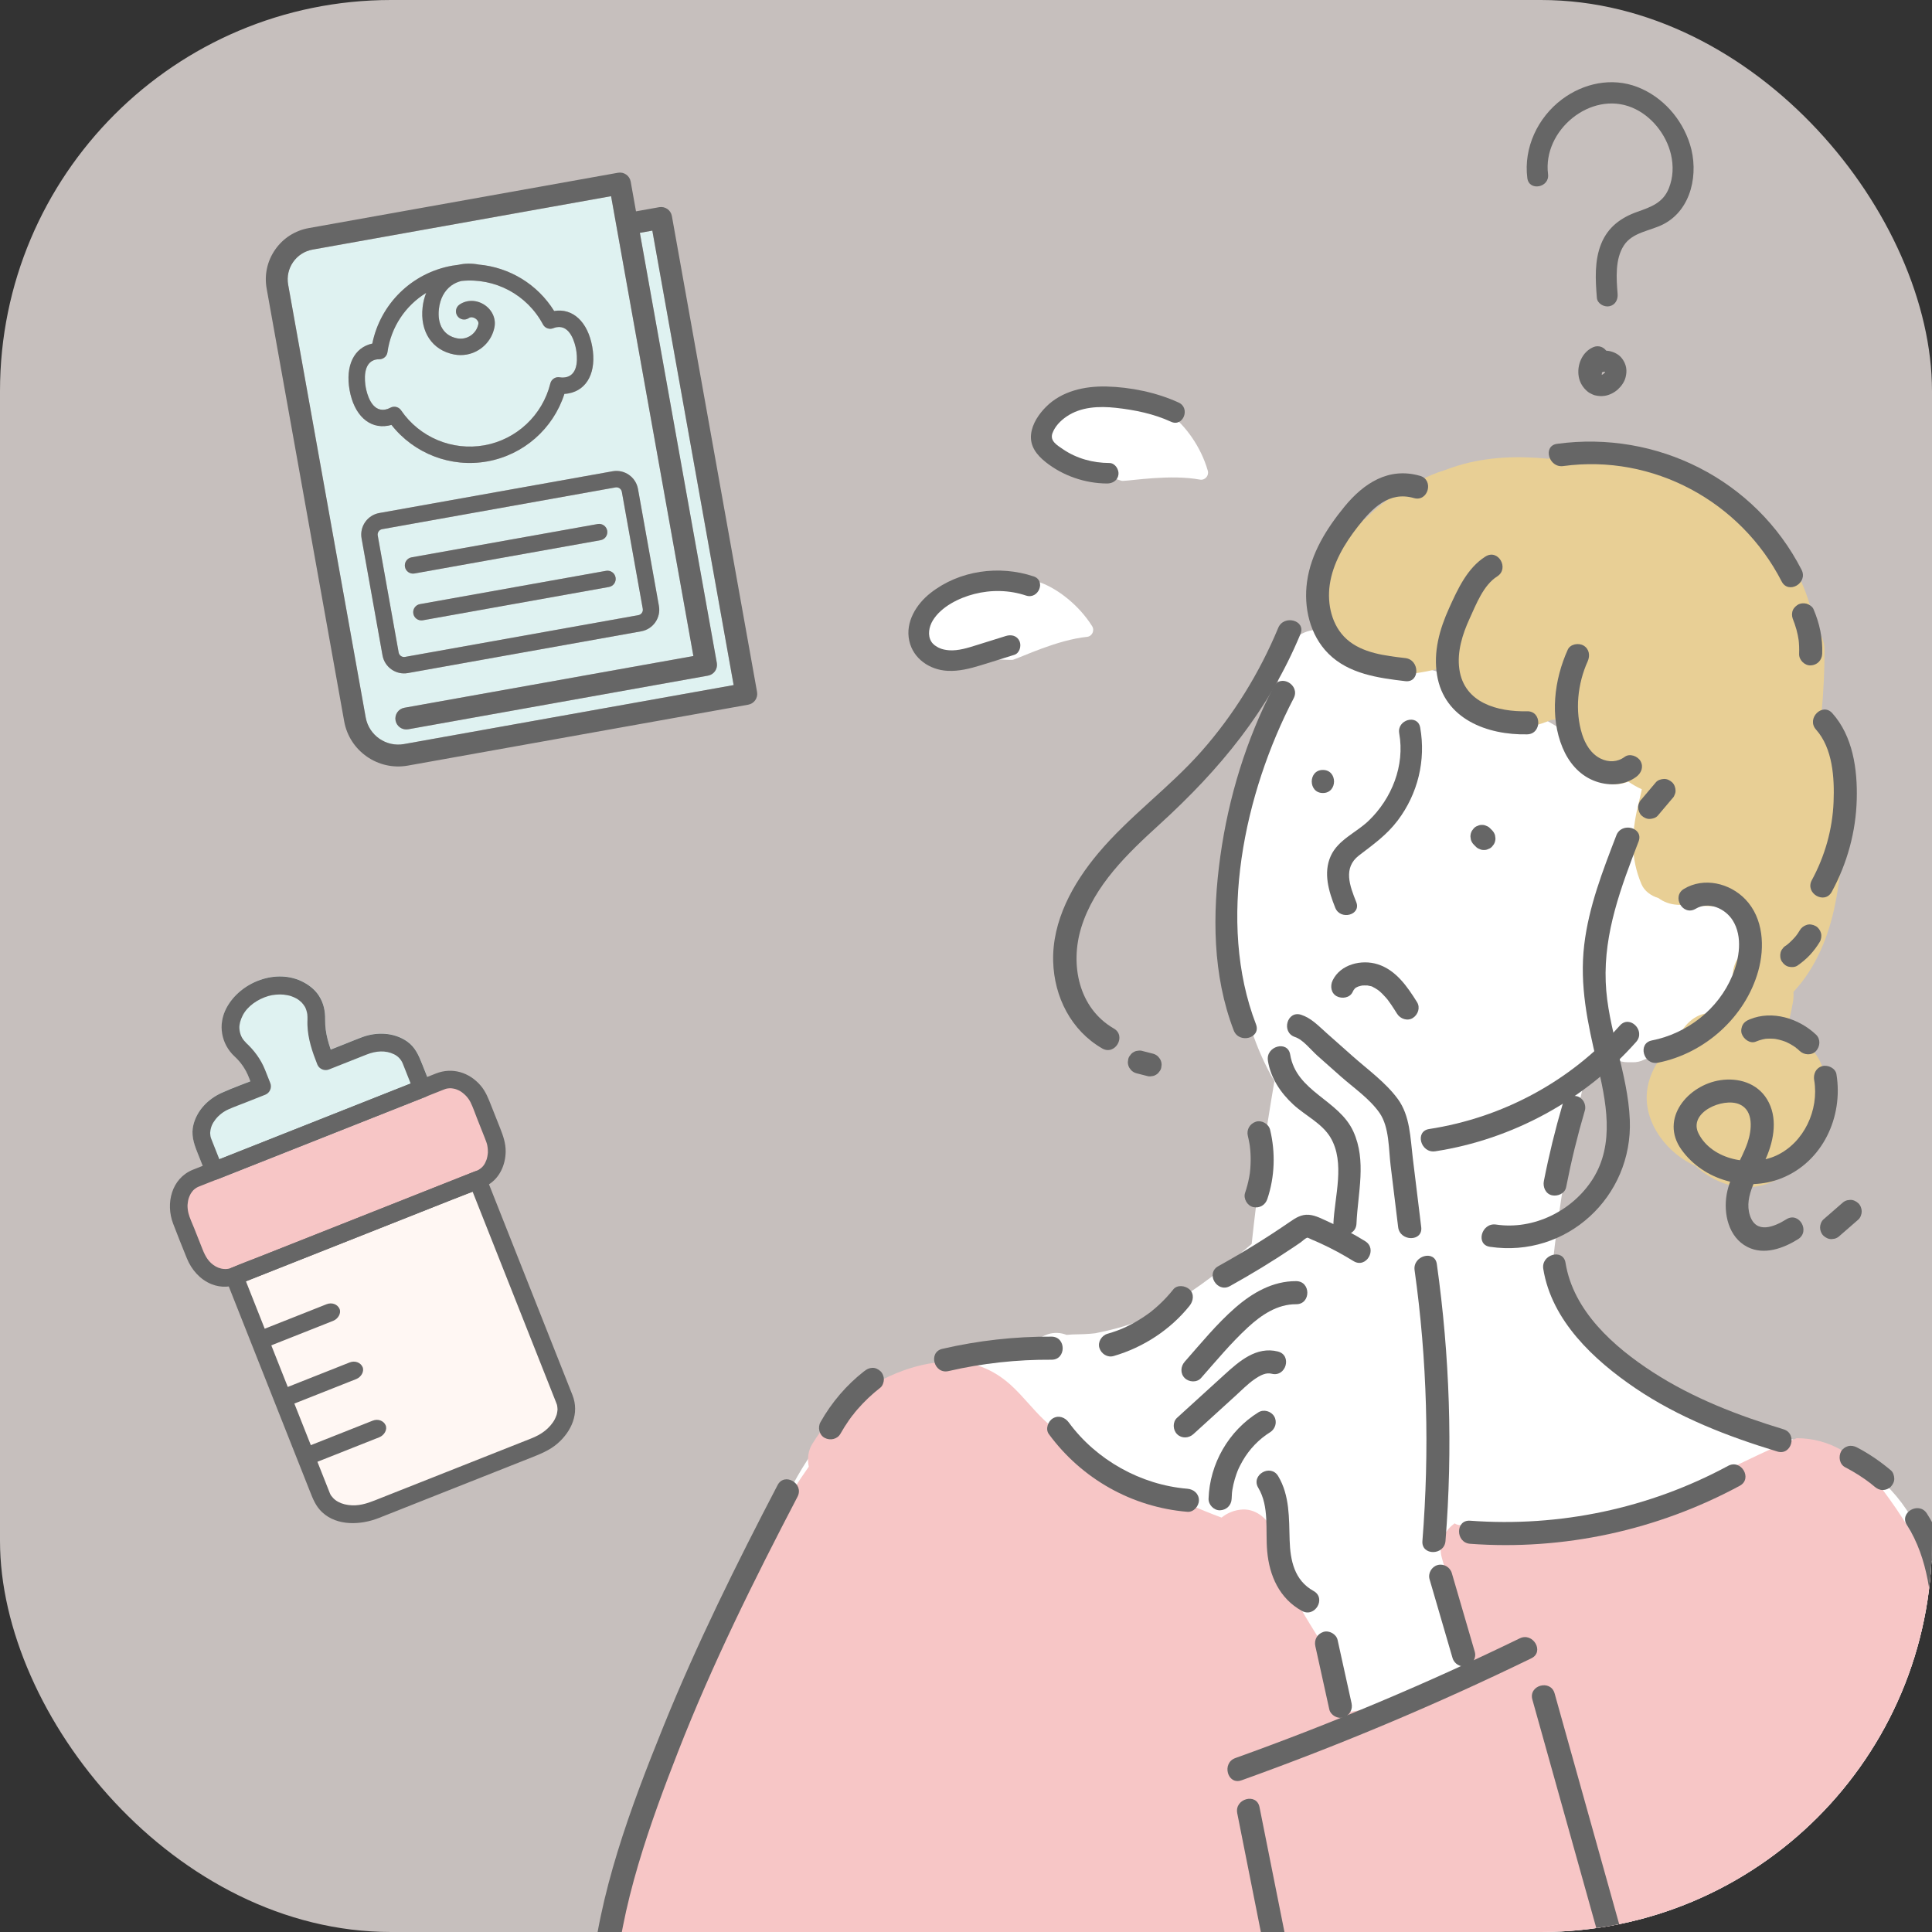<?xml version="1.0" encoding="UTF-8"?>
<svg id="_天童市ヘルパー派遣" data-name="天童市ヘルパー派遣" xmlns="http://www.w3.org/2000/svg" width="109" height="109" xmlns:xlink="http://www.w3.org/1999/xlink" viewBox="0 0 109 109">
  <rect x="0" y="0" width="109" height="109" fill="#333333" stroke="none"/>
  <defs>
    <style>
      .cls-1 {
        fill: none;
      }

      .cls-1, .cls-2, .cls-3, .cls-4, .cls-5, .cls-6, .cls-7, .cls-8 {
        stroke-width: 0px;
      }

      .cls-2 {
        fill: #666;
      }

      .cls-3 {
        fill: #fff7f3;
      }

      .cls-9 {
        clip-path: url(#clippath);
      }

      .cls-4 {
        fill: #f7c6c6;
      }

      .cls-5 {
        fill: #c6bfbd;
      }

      .cls-6 {
        fill: #fff;
      }

      .cls-7 {
        fill: #e8cf95;
      }

      .cls-8 {
        fill: #dff2f1;
      }
    </style>
    <clipPath id="clippath">
      <rect class="cls-1" x="0" width="109" height="109" rx="22.064" ry="22.064"/>
    </clipPath>
  </defs>
  <rect class="cls-5" x="0" width="109" height="109" rx="22.064" ry="22.064"/>
  <g class="cls-9">
    <g>
      <g>
        <path class="cls-6" d="M109.131,88.559c-.739-2.375-2.039-4.697-4.278-5.936-.959-.531-2.016-.88-3.057-1.208-.483-.152-.967-.3-1.444-.471-.106-.038-.21-.078-.315-.117-.051-.019-.088-.032-.116-.041-.021-.01-.045-.021-.075-.035-.253-.117-.499-.243-.742-.38-.221-.125-.469-.197-.722-.221-.276-.174-.607-.286-.975-.334.183.024.141.021-.016-.007-.136-.024-.272-.046-.408-.073-.217-.042-.432-.089-.647-.141-.093-.023-.186-.047-.279-.071-.07-.027-.141-.053-.212-.081-.116-.046-.232-.093-.347-.14-.024-.01-.069-.029-.105-.044-.224-.097-.446-.196-.667-.299-.481-.222-.956-.458-1.424-.705-.778-.411-1.537-.859-2.276-1.337-.155-.133-.308-.268-.457-.408-.363-.339-.709-.697-1.034-1.071-.123-.142-.243-.287-.361-.434-.019-.026-.091-.12-.131-.176-.081-.112-.16-.225-.238-.339-.055-.08-.117-.154-.182-.226-.144-.287-.281-.578-.409-.872-.013-.03-.029-.068-.041-.1-.044-.11-.087-.22-.129-.331-.095-.249-.184-.501-.268-.754-.072-.217-.139-.435-.203-.654.366-3.471.951-6.891,1.759-10.337.355-.264.702-.54,1.037-.829.157-.083.302-.188.432-.318.119-.095.237-.189.356-.284.223.096.458.145.707.146h.222c.246.009.476-.042.69-.154.222-.072.414-.196.576-.37.076-.07.14-.147.197-.229,1.146-.289,2.207-.804,3.171-1.581,1.298-1.046,2.132-2.567,2.288-4.223.094-1-.145-2.09-.887-2.806-.832-.804-2.049-.911-3.088-.512-.005-.008-.009-.017-.014-.025-.225-.358-.436-.724-.632-1.099-.195-1.335-.319-2.659-.387-4.085.062-.125.12-.252.175-.383.365-.866-.392-2.006-1.25-2.202-.506-.115-.945-.043-1.308.167-.402.086-.735.29-.98.576-.029-.016-.059-.032-.088-.047-.181-.818-.859-1.421-1.742-1.443-.017-.001-.029-.001-.043-.002-.034-.009-.068-.019-.102-.028-.011-.004-.02-.007-.03-.011-.066-.033-.13-.068-.194-.104-.288-.162-.561-.35-.843-.522-.634-.387-1.329-.673-2.061-.806-.199-.036-.399-.066-.599-.093l-1.256-.673c-.011-.053-.024-.106-.041-.159-.306-.945-1.227-1.489-2.202-1.25-.082.02-.164.039-.246.056-.012.001-.027.001-.045.001-.107-.049-.219-.087-.334-.115-.799-.619-1.598-1.238-2.397-1.857-.409-.317-.922-.519-1.421-.506-.231-.262-.528-.458-.851-.532-.758-.173-1.415.085-1.846.617-.77.026-1.502.498-1.702,1.297-.049.195-.093.39-.138.585-.139.175-.238.382-.277.62-.711,4.313-2.704,8.509-2.685,12.865-.149,1.89-.019,3.798.524,5.62.159.533.351,1.052.574,1.555.331,1.02.768,2.005,1.307,2.93-.526,3.045-.952,6.107-1.283,9.18-.62.53-1.245,1.055-1.885,1.561-.07.056-.141.111-.212.166.014-.012-.033.024-.143.109-.194.144-.387.289-.583.429-.39.28-.787.551-1.192.809-.401.255-.809.497-1.228.722-.207.111-.416.218-.628.321-.044.021-.451.205-.45.209-.808.331-1.639.536-2.493.709-.004.001-.006.001-.01.002-.097.011-.193.021-.29.029-.234.019-.467.028-.701.031-.21.003-.42.011-.627.032-.325-.128-.688-.155-1.06-.035-.542.175-1.03.626-1.234,1.17-4.33.165-8.654,1.216-11.482,4.751-1.651,2.063-2.661,4.534-3.633,6.976-.086.133-.162.277-.227.433-.852,2.062-1.726,4.117-2.582,6.18-.216.21-.387.478-.493.795-.269.803-.539,1.606-.81,2.409-.285.716-.567,1.433-.84,2.154-.662,1.744-1.255,3.533-1.684,5.355-.295.893-.589,1.787-.877,2.682-1.301,4.037-1.913,8.659.998,12.169,2.466,2.974,6.722,3.308,10.297,3.485,4.38.217,8.774.15,13.146-.199,4.769-.38,9.516-1.084,14.19-2.105.872,2.789,2.143,5.413,4.496,7.231,1.093.844,2.296,1.426,3.572,1.698.36.199.735.369,1.119.508,1.851.669,3.891.348,5.562-.639.223-.132.442-.272.656-.419.324.023.648-.052.924-.265,6.129-4.715,11.185-10.74,14.659-17.66,1.723-3.434,3.09-7.062,3.994-10.798.99-4.085,1.536-8.539.265-12.627Z"/>
        <path class="cls-7" d="M103.91,44.931c.038-.425.06-.848.06-1.264.001-1.321-.373-2.591-1.19-3.562.103-1.148.158-2.3.158-3.455-0-.474-.211-.937-.544-1.274-.285-1.762-1.052-3.462-2.19-4.911-2.199-2.799-5.621-4.372-8.999-5.228-.383-.097-.795-.058-1.162.089-.642-.022-1.294.029-1.954.169-.271.058-.515.198-.719.388-1.719-.164-3.439-.123-5.116.387-.256.078-.509.165-.758.26-.91.272-1.777.763-2.58,1.252-.643.391-1.235.841-1.747,1.362-2.555,2.047-4.709,6.756-.94,8.421,1.707.754,3.507.549,5.244.083.065.509.199,1.006.438,1.48.607,1.203,1.838,1.822,3.13,1.95.867.086,1.701-.141,2.497-.466.225-.012.452-.037.679-.077.142.256.301.502.478.737.159.612.408,1.204.736,1.753.064.117.132.233.205.345.003-.003.006-.005.01-.008.086.126.176.25.27.37.447.569,1.305.628,1.95.367.243.165.497.311.762.43-.006.028-.011.057-.017.085-.064.298-.14.593-.209.889-.354,1.532-.416,2.909.204,4.375.167.395.537.661.961.79.293.22.658.355,1.068.378,1.069.059,2.139.097,3.211.114.035.001.07-.001.104-.003.05.507.24.972.474,1.434.052.102.104.207.158.31-.034.202-.036.408-.008.61-.098.102-.197.202-.302.298-.407.374-.573.966-.5,1.519-.028.077-.052.156-.067.24-.102.595-.226,1.13-.382,1.637-.046.021-.092.041-.138.064-.844-.318-1.668.01-2.203.751-.195.27-.363.558-.505.857-.751.615-1.321,1.434-1.514,2.42-.352,1.797.883,3.561,2.448,4.368.08.041.162.08.244.116.42.387.913.706,1.48.93,3.736,1.479,7.011-3.374,5.627-6.655-.311-.737-.884-1.307-1.595-1.587-.059-.113-.125-.225-.203-.334-.044-.062-.09-.119-.137-.175.136-.474.247-.955.33-1.441.031-.184.04-.372.026-.559,1.271-1.356,1.994-3.151,2.354-4.959.218-1.094.355-2.211.471-3.32.097-.919.099-1.849-.098-2.752Z"/>
        <path class="cls-4" d="M109.508,91.208c-.136-1.087-.423-2.152-.877-3.184-.703-1.598-1.731-3.097-2.796-4.475-1.152-1.491-2.647-2.405-4.467-2.409-2.915,1.143-5.609,2.804-8.591,3.791-.973.322-1.982.584-2.991.811-.068.045-.148.079-.243.092-.147.02-.293.039-.44.058-.169.036-.337.071-.505.105-1.278.26-2.666.495-3.961.206-.774-.009-1.548-.059-2.324-.164-.1-.014-.179-.048-.24-.095-.607.425-.944,1.174-.728,1.94.454,1.611.907,3.222,1.361,4.833.384.092.509.727.128,1.003.109.18.108.408-.105.588-.846.718-1.984,1.09-3.024,1.426-1.163.375-2.356.679-3.567.847-.419.058-.585-.32-.497-.647.005-.069.007-.139.008-.21-.179-.198-.225-.511-.068-.707-.027-.134-.061-.269-.106-.406-.397-1.224-1.198-2.337-1.845-3.439-.435-.741-.87-1.483-1.304-2.224-.086-.837-.244-1.666-.491-2.471-.223-.727-.93-1.35-1.726-1.314-.423.019-.857.181-1.189.456-.304-.106-.602-.229-.902-.35-.411-.166-.822-.334-1.232-.504-.021-.009-.15-.063-.212-.089-.045-.019-.096-.041-.097-.042-.245-.106-.49-.212-.734-.32-1.692-.752-3.355-1.593-4.888-2.636-.193-.131-.383-.265-.571-.403-.087-.064-.173-.128-.259-.193-.02-.016-.042-.035-.071-.058-.361-.294-.714-.597-1.052-.918-.64-.607-1.174-1.317-1.82-1.915-.919-.85-1.991-1.336-3.253-1.371-.952-.026-1.97.177-2.864.502-2.14.778-3.942,2.201-5.14,4.145-.232.377-.288.844-.195,1.28-2.57,3.635-4.333,7.845-5.943,11.961-1.003,2.563-1.942,5.151-2.899,7.731-.968,2.61-2.02,5.229-2.433,7.998-.388,2.604-.225,5.155.829,7.588.986,2.274,2.753,4.044,5.068,4.943,1.292.502,2.705.668,4.077.776,1.461.114,2.929.096,4.392.033,2.81-.122,5.606-.336,8.422-.331,6.06.011,12.216.427,18.143-1.089.659,1.657,1.394,3.33,2.44,4.761,1.309,1.791,3.066,3.245,5.311,3.633.617.107,1.236.149,1.85.136.145.009.295.003.446-.02,1.545-.104,3.055-.567,4.434-1.325,1.897-1.042,3.496-2.582,4.904-4.205,1.456-1.679,2.811-3.455,4.063-5.29,1.315-1.929,2.502-3.941,3.565-6.018.35-.473.683-.957,1.002-1.449.544-.056,1.058-.329,1.305-.851,1.459-3.084,2.605-6.309,3.338-9.643.048-.218.094-.436.138-.654.13-.459.254-.921.371-1.384.033-.086.067-.172.099-.259.789-2.113,1.424-4.28,1.907-6.483.178-.812-.178-1.745-.947-2.098ZM73.815,119.028c-.004-.034-.009-.067-.014-.1.06-.037.119-.075.179-.113.018.054.035.108.053.162-.072.018-.145.034-.218.051Z"/>
      </g>
      <g>
        <path class="cls-2" d="M80.975,64.954c4.349-.671,8.415-2.879,11.335-6.173.554-.625-.363-1.549-.921-.921-2.791,3.147-6.607,5.197-10.76,5.838-.826.127-.475,1.382.346,1.255h0Z"/>
        <path class="cls-2" d="M71.861,38.738c-1.551,2.978-2.55,6.254-3.013,9.576-.455,3.261-.44,6.709.757,9.82.298.774,1.557.438,1.255-.346-2.225-5.782-.651-13.06,2.126-18.392.387-.742-.737-1.401-1.124-.657h0Z"/>
        <path class="cls-2" d="M80.115,26.846c-1.767-.51-3.178.416-4.262,1.738-1.009,1.232-1.892,2.634-2.113,4.24-.197,1.436.156,3.004,1.205,4.052,1.147,1.145,2.808,1.374,4.342,1.554.831.098.824-1.205,0-1.302-1.125-.132-2.434-.277-3.312-1.069-.839-.756-1.107-1.975-.954-3.062.172-1.222.842-2.339,1.592-3.294.8-1.019,1.745-2.009,3.155-1.603.806.233,1.151-1.023.346-1.255h0Z"/>
        <path class="cls-2" d="M83.809,31.396c-1.029.651-1.569,1.841-2.053,2.914-.541,1.198-.897,2.459-.68,3.78.407,2.481,2.837,3.387,5.082,3.341.837-.017.84-1.319,0-1.302-1.66.034-3.548-.463-3.823-2.367-.142-.985.173-1.982.58-2.867.368-.801.775-1.881,1.553-2.374.706-.447.054-1.574-.657-1.124h0Z"/>
        <path class="cls-2" d="M88.449,36.656c-.765,1.694-1.023,3.774-.291,5.529.338.81.908,1.503,1.731,1.846.778.324,1.733.313,2.429-.205.282-.21.425-.563.234-.891-.162-.278-.607-.445-.891-.234-.406.302-.902.32-1.357.097-.539-.265-.866-.81-1.042-1.366-.421-1.327-.257-2.861.312-4.12.145-.32.092-.7-.234-.891-.279-.163-.745-.088-.891.234h0Z"/>
        <path class="cls-2" d="M88.194,26.295c5.067-.691,10.006,1.988,12.323,6.508.382.746,1.506.088,1.124-.657-2.607-5.087-8.159-7.874-13.793-7.106-.826.113-.474,1.367.346,1.255h0Z"/>
        <path class="cls-2" d="M101.185,35.016c-.011-.027-.051-.125-.019-.044.01.025.02.05.03.075.019.05.038.101.056.151.038.108.072.217.102.327.059.214.102.432.133.652l-.023-.173c.038.294.051.589.039.886-.015.341.31.666.651.651.365-.016.635-.286.651-.651.037-.877-.149-1.729-.495-2.532-.06-.139-.25-.261-.389-.299-.156-.043-.363-.024-.502.066-.139.09-.261.223-.299.389-.042.182-.008.332.066.502h0Z"/>
        <path class="cls-2" d="M103.345,50.313c.872-1.606,1.364-3.395,1.41-5.224.043-1.685-.217-3.551-1.378-4.85-.559-.626-1.478.297-.921.921.947,1.06,1.046,2.738.991,4.09-.062,1.543-.492,3.052-1.227,4.407-.4.737.724,1.395,1.124.657h0Z"/>
        <path class="cls-2" d="M72.115,35.423c-1.056,2.54-2.516,4.913-4.339,6.975-1.805,2.042-4.053,3.643-5.808,5.73-1.433,1.704-2.613,3.824-2.55,6.116.056,2.001,1.011,3.894,2.765,4.907.727.42,1.383-.705.657-1.124-1.99-1.15-2.479-3.606-1.841-5.688.734-2.393,2.62-4.189,4.418-5.827,3.414-3.11,6.165-6.442,7.953-10.743.321-.773-.938-1.11-1.255-.346h0Z"/>
        <path class="cls-2" d="M91.192,47.13c-.772,2.007-1.555,4.019-1.812,6.169-.273,2.292.191,4.431.717,6.647.514,2.164,1.034,4.586-.248,6.589-1.144,1.787-3.331,2.867-5.445,2.552-.82-.122-1.173,1.132-.346,1.255,4.331.645,8.068-2.822,7.893-7.159-.107-2.649-1.255-5.134-1.359-7.78-.11-2.796.867-5.363,1.854-7.928.301-.783-.957-1.121-1.255-.346h0Z"/>
        <path class="cls-2" d="M95.665,51.272c.726-.436,1.666-.021,2.09.652.582.924.373,2.174-.023,3.127-.787,1.89-2.544,3.257-4.537,3.649-.821.162-.474,1.417.346,1.255,2.631-.517,4.926-2.569,5.654-5.164.381-1.359.299-2.987-.726-4.054-.88-.917-2.34-1.262-3.461-.589-.717.431-.064,1.557.657,1.124h0Z"/>
        <path class="cls-2" d="M102.356,60.952c.274,1.672-.575,3.515-2.137,4.241-1.42.659-3.611.261-4.382-1.227-.623-1.203,1.373-2.066,2.301-1.664.828.359.69,1.482.455,2.166-.341.994-.989,1.854-1.175,2.906-.193,1.093.098,2.427,1.167,2.976.939.481,2.029.082,2.858-.437.709-.443.056-1.57-.657-1.124-.7.437-1.708.841-2.056-.208-.374-1.128.506-2.3.926-3.284.438-1.025.65-2.271.037-3.278-.56-.919-1.62-1.229-2.639-1.076-1.819.273-3.44,2.17-2.188,3.919,1.243,1.735,3.659,2.403,5.637,1.615,2.329-.928,3.5-3.466,3.106-5.872-.057-.346-.488-.542-.801-.455-.368.103-.512.451-.455.801h0Z"/>
        <path class="cls-2" d="M99.061,58.766c.124-.051.25-.094.381-.125.061-.015.122-.024.183-.036.087-.017-.165.013-.011.003.031-.002.062-.005.093-.007.132-.008.264-.005.395.007.019.002.126.016.029.001-.097-.014.01.002.029.005.069.012.138.026.206.043.121.03.241.067.358.111.02.007.142.064.053.02-.082-.04.014.008.029.015.057.027.113.055.168.085.117.064.23.134.338.211.018.013.054.052.075.056-.053-.009-.085-.068-.004 0.0.053.045.105.092.155.14.247.234.678.264.921,0,.233-.254.264-.67,0-.921-.966-.916-2.467-1.392-3.742-.864-.164.068-.296.14-.389.299-.082.14-.116.345-.066.502.098.302.464.594.801.455h0Z"/>
        <path class="cls-2" d="M71.533,59.845c.161.981.715,1.811,1.437,2.476.672.619,1.619,1.056,2.095,1.857.841,1.419.23,3.321.163,4.857-.037.838,1.265.836,1.302,0,.076-1.738.58-3.534-.176-5.197-.818-1.799-3.218-2.235-3.564-4.34-.136-.825-1.39-.475-1.255.346h0Z"/>
        <path class="cls-2" d="M80.183,69.234c-.159-1.303-.318-2.605-.477-3.908-.138-1.129-.148-2.377-.848-3.329-.684-.93-1.692-1.653-2.55-2.414-.492-.437-.984-.873-1.476-1.31-.442-.392-.851-.834-1.423-1.021-.798-.261-1.14.996-.346,1.255.454.148.905.736,1.258,1.05.437.388.875.776,1.312,1.164.727.645,1.651,1.272,2.205,2.078.548.798.505,2.03.619,2.96.141,1.158.283,2.316.424,3.474.1.821,1.403.831,1.302,0h0Z"/>
        <path class="cls-2" d="M77.023,70.026c-.656-.405-1.337-.769-2.042-1.081-.356-.158-.751-.383-1.147-.41-.415-.028-.731.172-1.06.399-1.304.899-2.654,1.732-4.039,2.5-.733.406-.077,1.531.657,1.124,1.22-.677,2.412-1.402,3.57-2.181.137-.092.274-.185.411-.279.096-.066.279-.253.394-.271.016-.003.26.114.261.115.164.067.326.139.487.213.637.292,1.253.627,1.85.995.715.441,1.37-.685.657-1.124h0Z"/>
        <path class="cls-2" d="M73.128,72.28c-1.325-.009-2.474.659-3.445,1.507-1.041.91-1.932,2.005-2.844,3.039-.232.264-.26.661,0,.921.237.237.687.265.921,0,.853-.967,1.687-1.975,2.635-2.851.758-.701,1.665-1.321,2.734-1.314.838.005.839-1.296,0-1.302h0Z"/>
        <path class="cls-2" d="M72.095,76.249c-1.215-.302-2.18.548-3.013,1.306-.892.812-1.783,1.623-2.675,2.435-.26.237-.24.68,0,.921.259.259.66.237.921,0,.794-.723,1.588-1.445,2.382-2.168.341-.31.671-.65,1.049-.915.157-.11.344-.228.51-.286.177-.062.316-.078.48-.037.813.202,1.16-1.053.346-1.255h0Z"/>
        <path class="cls-2" d="M70.998,79.68c-1.68,1.043-2.75,2.901-2.813,4.877-.011.341.307.666.651.651.362-.016.639-.286.651-.651.003-.108.009-.216.019-.324.004-.043.009-.086.013-.129-.013.112.005-.031.009-.051.033-.203.079-.403.136-.6.027-.093.057-.186.089-.278.018-.051.036-.102.056-.152.005-.013.067-.163.041-.102-.023.054.048-.104.046-.1.018-.039.037-.078.057-.117.048-.097.1-.192.154-.286.382-.661.918-1.221,1.549-1.613.298-.185.414-.582.234-.891-.174-.298-.591-.42-.891-.234h0Z"/>
        <path class="cls-2" d="M70.989,83.938c.636,1.065.397,2.401.504,3.582.125,1.391.692,2.664,1.96,3.365.734.406,1.391-.718.657-1.124-1.086-.6-1.315-1.722-1.351-2.873-.038-1.234.01-2.509-.646-3.607-.429-.719-1.555-.065-1.124.657h0Z"/>
        <path class="cls-2" d="M79.809,71.664c.711,5.059.847,10.184.441,15.276-.067.835,1.236.831,1.302,0,.416-5.215.24-10.442-.488-15.622-.116-.826-1.371-.475-1.255.346h0Z"/>
        <path class="cls-2" d="M88.16,62.301c-.419,1.428-.772,2.873-1.058,4.334-.065.333.094.719.455.801.322.073.731-.097.801-.455.285-1.46.638-2.906,1.058-4.334.096-.327-.116-.724-.455-.801-.349-.08-.698.105-.801.455h0Z"/>
        <path class="cls-2" d="M87.069,71.59c.47,2.92,2.851,5.139,5.19,6.726,2.433,1.651,5.218,2.727,8.017,3.577.803.244,1.147-1.012.346-1.255-2.57-.78-5.099-1.753-7.364-3.218-2.207-1.428-4.496-3.453-4.934-6.175-.133-.825-1.387-.475-1.255.346h0Z"/>
        <path class="cls-2" d="M70.041,100.443c5.572-1.998,11.032-4.296,16.356-6.885.753-.366.094-1.489-.657-1.124-5.223,2.54-10.578,4.793-16.045,6.753-.783.281-.445,1.539.346,1.255h0Z"/>
        <path class="cls-2" d="M69.803,102.299c.996,4.979,1.968,9.963,2.99,14.936.787,3.828,1.803,7.79,4.473,10.772.56.625,1.478-.298.921-.921-2.673-2.985-3.515-7.099-4.283-10.913-.954-4.739-1.897-9.481-2.845-14.221-.164-.821-1.419-.473-1.255.346h0Z"/>
        <path class="cls-2" d="M86.453,95.885c1.84,6.576,3.68,13.152,5.52,19.728.225.806,1.482.463,1.255-.346-1.84-6.576-3.68-13.152-5.52-19.728-.225-.806-1.482-.463-1.255.346h0Z"/>
        <path class="cls-2" d="M82.942,87.098c5.271.388,10.563-.763,15.212-3.273.738-.398.081-1.523-.657-1.124-4.456,2.406-9.507,3.467-14.555,3.095-.836-.062-.832,1.241,0,1.302h0Z"/>
        <path class="cls-2" d="M104.104,82.781c.515.267,1.004.578,1.463.932l-.132-.102c.11.086.218.173.325.263.135.114.279.191.46.191.16,0,.35-.071.46-.191.114-.124.198-.287.191-.46-.007-.164-.06-.35-.191-.46-.592-.499-1.232-.94-1.92-1.297-.155-.08-.33-.113-.502-.066-.151.042-.315.158-.389.299-.158.299-.089.723.234.891h0Z"/>
        <path class="cls-2" d="M107.586,86.045c1.211,1.883,1.416,4.244,1.5,6.43.083,2.168-.085,4.343-.475,6.477-.78,4.263-2.381,8.329-4.508,12.096-2.087,3.696-4.646,7.101-7.422,10.305-2.546,2.938-5.414,6.764-9.473,7.479-.824.145-.475,1.4.346,1.255,3.212-.567,5.577-2.907,7.71-5.209,2.415-2.607,4.718-5.326,6.787-8.218,4.231-5.911,7.418-12.671,8.188-19.963.378-3.579.497-8.159-1.529-11.309-.452-.702-1.579-.05-1.124.657h0Z"/>
        <path class="cls-2" d="M70.401,64.084c.035.146.067.293.092.442.004.023.031.196.015.082.012.085.02.171.028.257.025.278.031.558.018.838-.006.14-.017.279-.032.418-.003.032-.007.064-.011.096.009-.067.008-.06-.004.019-.011.064-.021.127-.033.191-.055.296-.133.587-.229.873-.109.323.125.726.455.801.36.082.684-.109.801-.455.422-1.256.466-2.62.156-3.906-.08-.331-.474-.56-.801-.455-.344.112-.54.446-.455.801h0Z"/>
        <path class="cls-2" d="M59.174,80.909c1.849,2.523,4.696,4.126,7.816,4.385.351.029.651-.32.651-.651,0-.376-.299-.622-.651-.651-2.62-.217-5.136-1.618-6.691-3.74-.207-.283-.565-.424-.891-.234-.279.163-.443.606-.234.891h0Z"/>
        <path class="cls-2" d="M48.754,77.362c-.999.778-1.839,1.766-2.462,2.869-.168.297-.08.725.234.891.308.163.712.083.891-.234.147-.261.306-.515.478-.76.04-.057.08-.113.121-.168.027-.037.055-.074.083-.111.05-.067.012-.002-.018.022.054-.044.1-.126.144-.18.049-.059.098-.118.149-.176.392-.453.829-.865,1.302-1.233.122-.095.191-.314.191-.46,0-.16-.071-.35-.191-.46-.124-.114-.287-.198-.46-.191-.184.008-.316.078-.46.191h0Z"/>
        <path class="cls-2" d="M43.87,83.788c-2.326,4.458-4.561,8.968-6.448,13.632-1.835,4.537-3.671,9.441-4.078,14.354-.342,4.125.948,8.446,4.665,10.669,4.014,2.401,9.215,2.364,13.731,2.185,5.97-.236,11.938-.646,17.903-.977.833-.046.839-1.348,0-1.302-4.762.264-9.523.528-14.285.791-4.621.256-9.487.674-13.988-.665-10.756-3.199-5.997-16.256-3.122-23.628,1.928-4.944,4.293-9.702,6.746-14.403.387-.742-.736-1.401-1.124-.657h0Z"/>
        <path class="cls-2" d="M78.941,41.373c.325,1.82-.417,3.682-1.734,4.941-.697.666-1.708,1.058-2.126,1.974-.436.956-.116,2.007.252,2.928.29.724,1.476.408,1.183-.326-.363-.907-.756-1.929.156-2.628.807-.618,1.567-1.153,2.188-1.977,1.132-1.501,1.594-3.39,1.264-5.239-.139-.776-1.321-.447-1.183.326h0Z"/>
        <path class="cls-2" d="M74.635,44.741c.838,0,.839-1.302,0-1.302-.838,0-.839,1.302,0,1.302h0Z"/>
        <path class="cls-2" d="M83.149,47.653c.037.037.074.074.111.111.059.064.129.108.209.135.078.041.161.059.251.056.09.003.173-.015.251-.056.081-.026.15-.071.209-.135l.102-.132c.059-.102.088-.211.089-.329l-.023-.173c-.031-.11-.087-.206-.167-.287-.037-.037-.074-.074-.111-.111-.059-.064-.129-.108-.209-.135-.078-.041-.161-.059-.251-.056-.09-.003-.173.015-.251.056-.081.026-.15.071-.209.135l-.102.132c-.059.102-.088.211-.089.329l.023.173c.031.11.087.206.167.287h0Z"/>
        <path class="cls-2" d="M76.308,55.974c.019-.041.04-.081.063-.119.021-.034.094-.083.026-.041-.076.046.014-.01.036-.031.015-.015.032-.03.048-.044.037-.031.021-.02-.047.034.004-.033.16-.096.188-.112.127-.068-.131.036.009-.002.036-.01.072-.022.108-.032.037-.009.074-.016.111-.025.148-.034-.143.004.009-.001.078-.002.154-.007.232-.003.023.001.047.003.07.005.05.005.031.002-.057-.009.033-.006.083.015.115.021.044.01.22.032.245.072-.022-.036-.111-.055-.008-.002.04.021.08.041.12.064.049.028.096.058.142.089.013.009.136.099.069.048s.052.044.064.055c.042.037.083.075.123.114.067.065.132.134.193.204.037.043.073.086.11.13.078.092-.023-.035.021.025.061.085.124.169.183.256.118.173.23.35.341.527.18.288.589.428.891.234.289-.186.427-.582.234-.891-.548-.876-1.187-1.812-2.223-2.138-.908-.287-2.104-0-2.54.915-.146.307-.095.717.234.891.29.153.734.095.891-.234h0Z"/>
        <path class="cls-2" d="M103.796,69.718c.349-.304.699-.608,1.048-.912.121-.105.191-.305.191-.46,0-.16-.071-.35-.191-.46-.124-.114-.287-.198-.46-.191l-.173.023c-.11.031-.206.087-.287.167-.349.304-.699.608-1.048.912-.121.105-.191.305-.191.46,0,.16.071.35.191.46.124.114.287.198.46.191l.173-.023c.11-.031.206-.087.287-.167h0Z"/>
        <path class="cls-2" d="M64.109,60.55c.201.051.401.103.602.154.086.027.173.031.26.012.087-.004.167-.03.242-.077.076-.041.137-.097.183-.168.058-.063.096-.137.117-.221l.023-.173c-0-.117-.03-.227-.089-.329l-.102-.132c-.081-.081-.177-.137-.287-.167-.201-.051-.401-.103-.602-.154-.086-.027-.173-.031-.26-.012-.087.004-.167.03-.242.077-.076.041-.137.097-.183.168-.058.063-.096.137-.117.221l-.023.173c0.0.117.03.227.089.329l.102.132c.081.081.177.137.287.167h0Z"/>
        <path class="cls-2" d="M101.545,52.48c-.075.127-.159.249-.249.366l.102-.132c-.185.238-.399.453-.637.638l.132-.102c-.044.034-.088.067-.134.099-.076.041-.137.097-.183.168-.058.063-.096.137-.117.221-.043.156-.024.363.066.502.09.139.223.261.389.299.162.037.36.034.502-.066.251-.177.491-.373.7-.599.208-.225.396-.474.553-.737.086-.145.11-.34.066-.502-.042-.151-.158-.315-.299-.389-.151-.08-.334-.12-.502-.066-.162.052-.3.15-.389.299h0Z"/>
        <path class="cls-2" d="M80.653,89.098c.432,1.481.864,2.961,1.296,4.442.098.338.458.549.801.455.336-.092.553-.462.455-.801-.432-1.481-.864-2.961-1.296-4.442-.098-.338-.458-.549-.801-.455-.336.092-.553.462-.455.801h0Z"/>
        <path class="cls-2" d="M74.209,92.871c.263,1.189.525,2.378.787,3.567.073.333.478.559.801.455.35-.113.533-.444.455-.801-.263-1.189-.525-2.378-.787-3.567-.073-.333-.478-.559-.801-.455-.35.113-.533.444-.455.801h0Z"/>
        <path class="cls-2" d="M93.42,44.138c-.269.318-.537.636-.806.954-.064.059-.108.129-.135.209-.041.078-.059.161-.056.251,0,.16.071.35.191.46.124.114.287.198.46.191.164-.007.35-.06.46-.191.269-.318.537-.636.806-.954.064-.059.108-.129.135-.209.041-.078.059-.161.056-.251,0-.16-.071-.35-.191-.46-.124-.114-.287-.198-.46-.191-.164.007-.35.06-.46.191h0Z"/>
        <path class="cls-2" d="M66.194,72.749c-.248.309-.517.601-.809.87-.142.131-.289.256-.439.377-.05.041.041-.029-.046.036-.034.026-.069.051-.103.076-.087.063-.174.124-.264.184-.321.214-.657.405-1.005.57-.048.023-.097.045-.146.067-.017.008-.146.064-.051.024-.089.038-.179.072-.269.106-.191.071-.384.134-.58.191-.327.095-.564.463-.455.801.107.332.451.556.801.455,1.67-.485,3.195-1.477,4.285-2.836.213-.265.278-.665,0-.921-.236-.217-.693-.284-.921,0h0Z"/>
        <path class="cls-2" d="M53.512,77.354c1.909-.441,3.854-.653,5.814-.641.838.005.839-1.297,0-1.302-2.071-.012-4.142.222-6.16.688-.816.189-.471,1.444.346,1.255h0Z"/>
      </g>
    </g>
    <g>
      <g>
        <path class="cls-2" d="M87.338,9.826c-.314-2.469,2.403-4.729,4.742-3.757,1.084.45,1.93,1.512,2.194,2.648.148.638.124,1.294-.12,1.905-.328.822-1.006,1.054-1.779,1.328-.926.328-1.652.86-2.034,1.793-.393.959-.33,2.052-.248,3.062.026.321.402.53.695.475.343-.065.501-.373.475-.695-.071-.875-.15-1.963.352-2.736.491-.756,1.484-.814,2.227-1.197,1.609-.828,2.009-2.902,1.502-4.512-.455-1.444-1.541-2.68-2.963-3.231-1.443-.559-3.038-.218-4.255.694-1.37,1.027-2.175,2.734-1.957,4.444.097.761,1.266.537,1.169-.22h0Z"/>
        <path class="cls-2" d="M89.882,19.589c-.624.272-.923,1.005-.814,1.652.059.348.245.647.52.866.076.06.166.101.253.143.044.021.089.039.136.051.192.046.352.06.55.032.269-.038.546-.179.746-.36.202-.184.378-.428.442-.697.044-.183.061-.35.028-.538-.034-.191-.117-.358-.231-.512-.198-.268-.544-.415-.868-.441-.362-.028-.71.087-1.002.295-.122.087-.231.208-.301.339-.081.152-.115.246-.145.416-.018.101-.007.201.001.304.012.142.136.304.249.381.12.082.301.127.446.093.15-.035.298-.114.381-.249.024-.048.048-.095.072-.143.034-.099.041-.2.022-.303-.001-.005-.001-.011-.001-.016.003.051.006.101.009.152-.002-.046 0-.091.009-.136-.01.05-.02.101-.031.151.009-.043.023-.083.042-.122-.024.048-.048.095-.072.143.022-.043.049-.082.08-.118-.036.04-.071.079-.107.119.043-.048.092-.088.145-.124-.043.028-.086.056-.13.084.061-.038.125-.068.193-.091-.048.016-.097.031-.145.047.074-.024.15-.039.229-.044-.051.003-.101.006-.152.009.072-.004.143-0.0.213.013-.05-.01-.101-.02-.151-.031.059.012.115.03.169.056-.048-.024-.095-.048-.143-.072.044.022.084.049.121.081-.04-.036-.079-.071-.119-.107.037.034.069.071.097.114-.028-.043-.056-.086-.084-.13.024.039.043.08.058.123-.016-.048-.031-.097-.047-.145.016.05.026.1.029.152-.003-.051-.006-.101-.009-.152.002.051-.002.101-.011.152.01-.05.02-.101.031-.151-.013.065-.035.126-.064.185.024-.048.048-.095.072-.143-.035.069-.079.132-.13.191.036-.04.071-.079.107-.119-.059.066-.127.123-.201.172.043-.028.086-.056.13-.084-.066.042-.136.076-.21.101.048-.016.097-.031.145-.047-.064.02-.129.033-.196.037.051-.003.101-.006.152-.009-.052.002-.104-.001-.155-.011.05.01.101.02.151.031-.057-.012-.112-.03-.164-.057.048.024.095.048.143.072-.054-.028-.102-.063-.148-.103.04.036.079.071.119.107-.043-.041-.081-.086-.114-.135.028.043.056.086.084.13-.038-.06-.067-.123-.089-.19.016.048.031.097.047.145-.023-.074-.037-.149-.043-.227.003.051.006.101.009.152-.005-.095.001-.19.02-.284-.01.05-.02.101-.031.151.018-.082.045-.161.081-.237-.024.048-.048.095-.072.143.035-.069.077-.133.128-.192-.036.04-.071.079-.107.119.048-.053.102-.1.162-.139-.043.028-.086.056-.13.084.034-.021.068-.039.104-.054.286-.124.43-.514.283-.792-.154-.293-.487-.416-.792-.283h0Z"/>
      </g>
      <g>
        <path class="cls-6" d="M58.718,32.872c-.771-.282-4.577.087-6.745,1.675-.142.104-.292.234-.31.429-.013.147.052.299.128.434.472.837,1.345,1.304,2.18,1.588,1.452.493-.521.125,1.313.18l1.769.052c.043.001.081-.001.121-.014.483-.155,2.478-1.114,4.154-1.286.29-.03.442-.358.287-.605-.754-1.203-1.956-2.107-2.9-2.453Z"/>
        <path class="cls-6" d="M66.043,23.392c-.661-.487-4.419-1.196-6.944-.278-.166.06-.345.143-.417.325-.054.138-.033.302.002.452.219.936.926,1.628,1.649,2.134,1.257.88-.535-.025,1.211.54l1.684.545c.041.013.077.022.121.021.507-.013,2.691-.377,4.348-.073.287.052.524-.22.444-.501-.387-1.366-1.289-2.57-2.098-3.166Z"/>
        <path class="cls-2" d="M66.5,22.713c-1.234-.57-2.729-.876-4.086-.907-1.22-.028-2.509.255-3.398,1.146-.409.41-.774.946-.844,1.536-.081.679.321,1.184.821,1.581.973.774,2.222,1.203,3.462,1.209.314.002.607-.172.647-.509.034-.285-.193-.645-.509-.647-.934-.004-1.848-.249-2.624-.779-.324-.221-.752-.464-.591-.903.143-.39.453-.704.789-.935.81-.559,1.847-.599,2.792-.495,1.06.116,2.138.336,3.11.785.682.315,1.108-.769.43-1.082h0Z"/>
        <path class="cls-2" d="M58.317,32.52c-1.942-.648-4.187-.344-5.814.932-.802.629-1.434,1.636-1.206,2.693.22,1.02,1.153,1.651,2.165,1.702.65.033,1.265-.128,1.881-.315.629-.191,1.255-.392,1.883-.588.3-.094.412-.506.294-.769-.14-.315-.468-.389-.769-.294-.551.172-1.102.345-1.653.516-.492.153-1.024.326-1.546.291-.369-.025-.799-.155-1.007-.487-.228-.364-.129-.848.082-1.195.477-.783,1.478-1.272,2.336-1.493.963-.247,1.979-.228,2.923.087.709.237,1.142-.845.43-1.082h0Z"/>
      </g>
    </g>
  </g>
  <g>
    <g>
      <path class="cls-8" d="M22.85,37.062l13.165-2.356c.167-.03.279-.191.249-.358l-1.181-6.6c-.03-.167-.191-.279-.358-.249l-13.165,2.356c-.167.03-.279.191-.249.358l1.181,6.6c.03.167.191.279.358.249ZM23.221,31.444l10.499-1.879c.252-.045.492.122.537.374s-.122.492-.374.537l-10.499,1.879c-.252.045-.492-.122-.537-.374s.122-.492.374-.537ZM23.693,34.084l10.499-1.879c.252-.045.492.122.537.374s-.122.492-.374.537l-10.499,1.879c-.252.045-.492-.122-.537-.374s.122-.492.374-.537Z"/>
      <path class="cls-8" d="M21.735,23.106c.098-.018.195-.052.289-.104.045-.025.092-.041.14-.049.175-.031.358.041.464.195,1.04,1.524,2.884,2.299,4.698,1.974,1.819-.325,3.28-1.696,3.724-3.491.058-.235.289-.386.527-.345.11.019.222.019.33-.001.787-.141.655-1.233.596-1.564s-.314-1.401-1.101-1.26c-.059.011-.12.029-.186.055-.219.088-.47-.003-.581-.211-.902-1.691-2.718-2.646-4.601-2.455-.208.051-.402.137-.572.262-.391.287-.633.743-.699,1.317-.103.895.282,1.515,1.032,1.659.553.106,1.089-.258,1.194-.81.025-.131-.075-.248-.168-.309-.101-.066-.252-.107-.372-.024-.211.145-.498.092-.643-.118-.145-.21-.092-.498.118-.643.41-.282.961-.278,1.403.011.438.286.663.78.571,1.258-.156.813-.8,1.412-1.57,1.55-.228.041-.466.041-.707-.005-1.24-.237-1.937-1.287-1.777-2.674.033-.284.102-.552.2-.8-1.168.717-1.988,1.926-2.184,3.346-.032.229-.228.4-.46.399-.067-0-.121.004-.17.012-.787.141-.655,1.233-.595,1.564s.314,1.401,1.101,1.26Z"/>
      <path class="cls-8" d="M40.442,37.403c.06.335-.163.656-.498.716l-16.912,3.026c-.335.06-.656-.163-.716-.498s.163-.656.498-.716l16.305-2.918-4.643-25.944-16.839,3.013c-.449.08-.839.331-1.1.705-.26.374-.36.827-.279,1.276l4.374,24.414c.181,1.01,1.15,1.684,2.16,1.503l18.598-3.328-4.588-25.64-.703.126,4.342,24.265ZM21.004,19.384c.458-2.242,2.229-3.986,4.508-4.394.114-.02.228-.035.342-.048.368-.084.76-.091,1.158-.015 0,0,.001 0.0.001 0,1.73.156,3.311,1.106,4.251,2.619,1.057-.174,1.899.613,2.149,2.013.253,1.411-.275,2.446-1.343,2.638-.075.013-.151.022-.227.026-.631,1.966-2.303,3.443-4.354,3.81-2.049.367-4.128-.437-5.403-2.06-.062.018-.125.033-.188.044-1.068.191-1.922-.597-2.175-2.008-.247-1.383.254-2.405,1.281-2.625ZM20.4,30.376c-.12-.669.327-1.312.997-1.432l13.165-2.356c.669-.12,1.312.327,1.432.997l1.181,6.6c.12.669-.327,1.312-.997,1.432l-13.165,2.356c-.669.12-1.312-.327-1.432-.997l-1.181-6.6Z"/>
    </g>
    <path class="cls-1" d="M22.85,37.062l13.165-2.356c.167-.03.279-.191.249-.358l-1.181-6.6c-.03-.167-.191-.279-.358-.249l-13.165,2.356c-.167.03-.279.191-.249.358l1.181,6.6c.03.167.191.279.358.249ZM23.221,31.444l10.499-1.879c.252-.045.492.122.537.374s-.122.492-.374.537l-10.499,1.879c-.252.045-.492-.122-.537-.374s.122-.492.374-.537ZM23.693,34.084l10.499-1.879c.252-.045.492.122.537.374s-.122.492-.374.537l-10.499,1.879c-.252.045-.492-.122-.537-.374s.122-.492.374-.537Z"/>
    <path class="cls-1" d="M21.735,23.106c.098-.018.195-.052.289-.104.045-.025.092-.041.14-.049.175-.031.358.041.464.195,1.04,1.524,2.884,2.299,4.698,1.974,1.819-.325,3.28-1.696,3.724-3.491.058-.235.289-.386.527-.345.11.019.222.019.33-.001.787-.141.655-1.233.596-1.564s-.314-1.401-1.101-1.26c-.059.011-.12.029-.186.055-.219.088-.47-.003-.581-.211-.902-1.691-2.718-2.646-4.601-2.455-.208.051-.402.137-.572.262-.391.287-.633.743-.699,1.317-.103.895.282,1.515,1.032,1.659.553.106,1.089-.258,1.194-.81.025-.131-.075-.248-.168-.309-.101-.066-.252-.107-.372-.024-.211.145-.498.092-.643-.118-.145-.21-.092-.498.118-.643.41-.282.961-.278,1.403.011.438.286.663.78.571,1.258-.156.813-.8,1.412-1.57,1.55-.228.041-.466.041-.707-.005-1.24-.237-1.937-1.287-1.777-2.674.033-.284.102-.552.2-.8-1.168.717-1.988,1.926-2.184,3.346-.032.229-.228.4-.46.399-.067-0-.121.004-.17.012-.787.141-.655,1.233-.595,1.564s.314,1.401,1.101,1.26Z"/>
    <path class="cls-1" d="M40.442,37.403c.06.335-.163.656-.498.716l-16.912,3.026c-.335.06-.656-.163-.716-.498s.163-.656.498-.716l16.305-2.918-4.643-25.944-16.839,3.013c-.449.08-.839.331-1.1.705-.26.374-.36.827-.279,1.276l4.374,24.414c.181,1.01,1.15,1.684,2.16,1.503l18.598-3.328-4.588-25.64-.703.126,4.342,24.265ZM21.004,19.384c.458-2.242,2.229-3.986,4.508-4.394.114-.02.228-.035.342-.048.368-.084.76-.091,1.158-.015 0,0,.001 0.0.001 0,1.73.156,3.311,1.106,4.251,2.619,1.057-.174,1.899.613,2.149,2.013.253,1.411-.275,2.446-1.343,2.638-.075.013-.151.022-.227.026-.631,1.966-2.303,3.443-4.354,3.81-2.049.367-4.128-.437-5.403-2.06-.062.018-.125.033-.188.044-1.068.191-1.922-.597-2.175-2.008-.247-1.383.254-2.405,1.281-2.625ZM20.4,30.376c-.12-.669.327-1.312.997-1.432l13.165-2.356c.669-.12,1.312.327,1.432.997l1.181,6.6c.12.669-.327,1.312-.997,1.432l-13.165,2.356c-.669.12-1.312-.327-1.432-.997l-1.181-6.6Z"/>
    <path class="cls-2" d="M21.898,24.017c.063-.011.126-.026.188-.044,1.274,1.623,3.354,2.427,5.403,2.06,2.051-.367,3.723-1.844,4.354-3.81.076-.004.152-.013.227-.026,1.068-.191,1.596-1.226,1.343-2.638-.251-1.4-1.093-2.187-2.149-2.013-.94-1.513-2.521-2.463-4.251-2.619-0,0-.001-0-.001-0-.399-.076-.791-.069-1.158.015-.114.013-.228.028-.342.048-2.279.408-4.05,2.152-4.508,4.394-1.026.22-1.528,1.242-1.281,2.625.253,1.411,1.106,2.199,2.175,2.008ZM21.23,20.282c.049-.009.102-.013.17-.012.232 0.0.428-.17.46-.399.196-1.42,1.017-2.629,2.184-3.346-.098.248-.167.516-.2.8-.16,1.387.538,2.436,1.777,2.674.24.046.479.045.707.005.77-.138,1.415-.736,1.57-1.55.092-.478-.133-.972-.571-1.258-.443-.289-.994-.294-1.403-.011-.21.145-.263.433-.118.643.145.21.433.263.643.118.12-.083.271-.042.372.024.093.061.193.178.168.309-.106.553-.642.916-1.194.81-.749-.143-1.135-.764-1.032-1.659.066-.574.308-1.03.699-1.317.17-.125.364-.211.572-.262,1.882-.191,3.699.764,4.601,2.455.111.208.362.3.581.211.066-.027.127-.045.186-.055.787-.141,1.042.929,1.101,1.26s.192,1.423-.596,1.564c-.109.019-.22.02-.33.001-.239-.041-.469.109-.527.345-.444,1.795-1.905,3.165-3.724,3.491-1.814.325-3.658-.45-4.698-1.974-.105-.154-.289-.226-.464-.195-.048.009-.095.025-.14.049-.094.051-.191.086-.289.104-.787.141-1.042-.929-1.101-1.26s-.192-1.423.595-1.564Z"/>
    <path class="cls-2" d="M37.192,11.689l-1.31.234-.3-1.679c-.06-.335-.381-.558-.716-.498l-17.446,3.122c-.773.138-1.446.569-1.895,1.214-.449.644-.62,1.425-.481,2.198l4.374,24.414c.301,1.679,1.912,2.8,3.591,2.5l19.205-3.437c.335-.06.558-.381.498-.716l-4.806-26.854c-.06-.335-.381-.558-.716-.498ZM41.39,38.651l-18.598,3.328c-1.01.181-1.979-.494-2.16-1.503l-4.374-24.414c-.08-.449.019-.902.279-1.276.26-.374.651-.624,1.1-.705l16.839-3.013,4.643,25.944-16.305,2.918c-.335.06-.558.381-.498.716s.381.558.716.498l16.912-3.026c.335-.06.558-.381.498-.716l-4.342-24.265.703-.126,4.588,25.64Z"/>
    <path class="cls-2" d="M23.013,37.973l13.165-2.356c.669-.12,1.117-.762.997-1.432l-1.181-6.6c-.12-.669-.762-1.117-1.432-.997l-13.165,2.356c-.669.12-1.117.762-.997,1.432l1.181,6.6c.12.669.762,1.117,1.432.997ZM21.311,30.213c-.03-.167.082-.328.249-.358l13.165-2.356c.167-.03.328.082.358.249l1.181,6.6c.03.167-.082.328-.249.358l-13.165,2.356c-.167.03-.328-.082-.358-.249l-1.181-6.6Z"/>
    <path class="cls-2" d="M23.384,32.355l10.499-1.879c.252-.045.419-.285.374-.537s-.285-.419-.537-.374l-10.499,1.879c-.252.045-.419.285-.374.537s.285.419.537.374Z"/>
    <path class="cls-2" d="M23.856,34.995l10.499-1.879c.252-.045.419-.285.374-.537s-.285-.419-.537-.374l-10.499,1.879c-.252.045-.419.285-.374.537s.285.419.537.374Z"/>
  </g>
  <g>
    <path class="cls-4" d="M14.315,71.544l11.832-4.686.851-.337c.831-.329,1.19-1.392.8-2.374l-.781-1.972c-.389-.982-1.378-1.512-2.209-1.182l-13.844,5.483c-.831.329-1.19,1.392-.8,2.374l.781,1.972c.389.982,1.378,1.512,2.209,1.182l1.161-.46Z"/>
    <g>
      <path class="cls-8" d="M24.295,61.225c-.156-.393-.311-.786-.467-1.179-.198-.5-.395-.978-.86-1.299-.737-.51-1.696-.546-2.523-.243-.344.127-.682.27-1.023.405-.252.1-.504.2-.756.3-.19-.542-.326-1.09-.318-1.682.007-.491-.08-.927-.345-1.347-.208-.33-.522-.582-.863-.766-1.519-.818-3.578-.024-4.359,1.448-.46.868-.307,1.86.333,2.575.032.059.073.115.126.162.353.325.617.714.794,1.159.032.08.064.161.095.241-.543.207-1.09.411-1.618.65-.762.344-1.389.98-1.595,1.803-.135.536.009,1.017.205,1.51l.506,1.279c.1.253.401.384.655.283,1.322-.523,2.644-1.047,3.965-1.57,2.106-.834,4.213-1.668,6.318-2.502.483-.191.965-.382,1.448-.573.253-.1.384-.401.283-.654Z"/>
      <path class="cls-2" d="M13.861,58.806c-.234-.22-.337-.496-.355-.793-.013-.207.059-.474.187-.724.268-.524.841-.916,1.449-1.096.245-.073.598-.104.85-.078.074.008.147.018.22.033.036.007.071.015.107.023.005.001.091.025.032.007.068.02.134.046.199.073.032.014.064.028.095.043-.002-.001.138.072.07.033.115.067.225.152.32.246-.059-.059.064.079.074.093.031.041.105.155.103.151.038.069.108.265.124.4.025.207.001.417.009.626.028.774.275,1.499.557,2.212.1.253.401.384.654.283.712-.282,1.423-.566,2.136-.846.522-.205,1.06-.246,1.538-.013.226.11.396.292.488.513.05.119.095.24.143.36l.494,1.247.283-.654c-1.322.523-2.643,1.047-3.965,1.57-2.106.834-4.212,1.668-6.318,2.502l-1.448.573.654.283-.402-1.015c-.071-.178-.142-.356-.212-.535-.017-.043-.033-.086-.049-.129-.008-.022-.029-.127-.013-.04-.006-.033-.012-.066-.016-.099-.004-.033-.007-.067-.009-.1-.009-.148-.012.078 0-.07.024-.286.117-.5.296-.729.193-.248.457-.449.752-.578.314-.138.639-.255.958-.381l1.102-.436c.253-.1.384-.401.283-.654-.099-.25-.197-.5-.297-.75-.241-.602-.621-1.109-1.096-1.546-.2-.184-.55-.116-.708.086-.179.229-.115.523.086.708.353.325.618.714.795,1.159.095.238.189.476.283.714.094-.218.189-.436.283-.654-.695.275-1.408.523-2.089.831-.762.344-1.389.98-1.596,1.803-.135.536.009,1.017.204,1.51.169.426.338.853.507,1.279.1.253.401.384.654.283,1.322-.523,2.643-1.047,3.965-1.57,2.106-.834,4.212-1.668,6.318-2.502l1.448-.573c.253-.1.384-.401.283-.654l-.467-1.179c-.198-.5-.396-.978-.86-1.299-.737-.51-1.696-.546-2.522-.243-.344.127-.683.27-1.024.405l-1.234.489.654.283c-.277-.7-.505-1.39-.494-2.155.007-.491-.08-.927-.346-1.347-.209-.33-.522-.582-.863-.766-1.519-.818-3.577-.024-4.359,1.448-.494.931-.306,2.018.458,2.737.198.186.551.115.708-.086.18-.23.113-.521-.086-.708Z"/>
    </g>
    <path class="cls-3" d="M30.726,81.318l-10.315,4.062c-.638.29-1.389-.005-1.659-.652l-5.248-12.594,13.777-5.74,4.592,12.629c.207.622-.551,2.025-1.148,2.296Z"/>
    <g>
      <path class="cls-2" d="M14.575,72.013l2.704-1.071,5.278-2.09,3.671-1.454c.439-.174.908-.313,1.314-.553.652-.386.976-1.132.987-1.868.007-.469-.141-.895-.31-1.323l-.501-1.264c-.159-.402-.312-.807-.598-1.141-.643-.751-1.603-1.049-2.531-.682l-3.163,1.252-5.316,2.105-4.363,1.728c-.291.115-.585.227-.875.346-1.199.492-1.539,1.903-1.103,3.041.251.654.51,1.307.775,1.956.258.635.738,1.191,1.383,1.452.561.227,1.11.174,1.659-.043l.987-.391c.603-.239.233-1.177-.371-.938l-.987.391c-.053.021-.106.043-.159.063-.03.011-.06.022-.09.033-.083.029.063-.011-.021.008-.042.009-.086.016-.129.021-.218.025-.46-.034-.643-.138-.394-.224-.583-.557-.747-.971-.155-.392-.311-.784-.466-1.177-.11-.277-.271-.614-.33-.867-.035-.151-.055-.315-.049-.47-.002.052.006-.041.006-.041.005-.047.01-.093.018-.14.006-.037.013-.073.021-.109.004-.017.034-.117.016-.061.022-.068.05-.135.081-.2.015-.031.031-.064.049-.094-.033.056.014-.017.018-.023.104-.145.124-.172.272-.274.078-.054.149-.078.279-.13l.417-.165,3.826-1.515c1.731-.686,3.462-1.371,5.193-2.057,1.262-.5,2.523-.999,3.785-1.499l.401-.159c.165-.065.2-.088.38-.102.034-.003.069-.005.104-.004-.071-.002.015.004.025.005.069.009.138.018.206.036-.062-.016.021.007.028.009.034.012.067.025.1.038.086.036.131.059.177.088.245.157.444.377.563.616.142.284.243.594.36.889l.453,1.144c.053.135.112.289.132.396.015.078.025.157.031.236.002.026.003.187.005.159-.009.148-.046.333-.078.418-.103.274-.202.415-.446.569-.011.007-.086.044-.019.011-.032.016-.065.029-.098.043-.011.005-.023.009-.035.014-.086.035-.172.068-.258.102l-.592.234-2.977,1.179c-1.712.678-3.425,1.357-5.138,2.035-1.169.463-2.338.926-3.507,1.389l-.178.07c-.603.239-.233,1.177.371.938Z"/>
      <path class="cls-2" d="M26.476,66.758l.996,2.514c.681,1.719,1.362,3.438,2.043,5.158.548,1.383,1.095,2.766,1.643,4.149l.182.46c.014.035.028.069.041.104.002.006.005.012.007.018.012.031.022.063.034.094.006.017.02.095.004.011.008.04.014.08.019.12.005.04.007.081.009.122-.001-.021.007-.086-0.0.016-.004.066-.014.132-.026.197-.006.033-.014.066-.022.098.006-.022.024-.071-.009.023-.029.083-.064.163-.104.241-.109.214-.322.459-.533.628-.252.202-.508.332-.808.451l-3.824,1.514-4.619,1.829c-.481.191-.928.391-1.445.421-.267.016-.576-.025-.808-.115-.261-.102-.425-.229-.568-.424-.008-.011-.062-.096-.032-.044.03.052-.018-.038-.024-.05-.01-.023-.02-.046-.03-.07-.003-.007-.006-.015-.009-.022-.015-.036-.029-.072-.043-.109-.444-1.121-.888-2.243-1.333-3.365-.691-1.744-1.381-3.488-2.072-5.232-.462-1.167-.924-2.333-1.386-3.5l-.069-.175-.283.654,1.368-.542,3.265-1.293,3.97-1.572c1.144-.453,2.289-.906,3.433-1.36.553-.219,1.119-.42,1.664-.659.008-.004.016-.006.025-.01.603-.239.233-1.177-.371-.938l-1.368.542-3.265,1.293-3.97,1.572-3.433,1.36c-.553.219-1.119.42-1.664.659-.008.004-.016.006-.025.01-.253.1-.384.401-.283.654.345.87.689,1.74,1.034,2.611l2.072,5.231c.541,1.366,1.082,2.731,1.623,4.097.177.446.333.855.701,1.196.85.785,2.182.715,3.186.318,1.277-.504,2.553-1.011,3.829-1.517l4.678-1.853c.56-.222,1.121-.434,1.584-.838.786-.686,1.239-1.706.839-2.723-.427-1.083-.857-2.165-1.286-3.247l-2.099-5.3c-.476-1.201-.951-2.402-1.427-3.603l-.071-.18c-.239-.603-1.177-.233-.938.371Z"/>
    </g>
    <path class="cls-2" d="M15.21,75.94c1.047-.415,2.094-.829,3.141-1.244l.444-.176c.284-.113.471-.436.358-.684-.114-.249-.424-.374-.729-.254l-3.141,1.244-.444.176c-.284.113-.471.436-.358.684.114.249.424.374.729.254h0Z"/>
    <path class="cls-2" d="M16.511,79.225c1.047-.415,2.094-.829,3.141-1.244l.444-.176c.284-.113.471-.436.358-.684-.114-.249-.424-.374-.729-.254-1.047.415-2.094.829-3.141,1.244l-.444.176c-.284.113-.471.436-.358.684.114.249.424.374.729.254h0Z"/>
    <path class="cls-2" d="M17.812,82.509l3.141-1.244.444-.176c.284-.113.471-.436.358-.684-.114-.249-.424-.374-.729-.254-1.047.415-2.094.829-3.141,1.244l-.444.176c-.284.113-.471.436-.358.684.114.249.424.374.729.254h0Z"/>
  </g>
</svg>